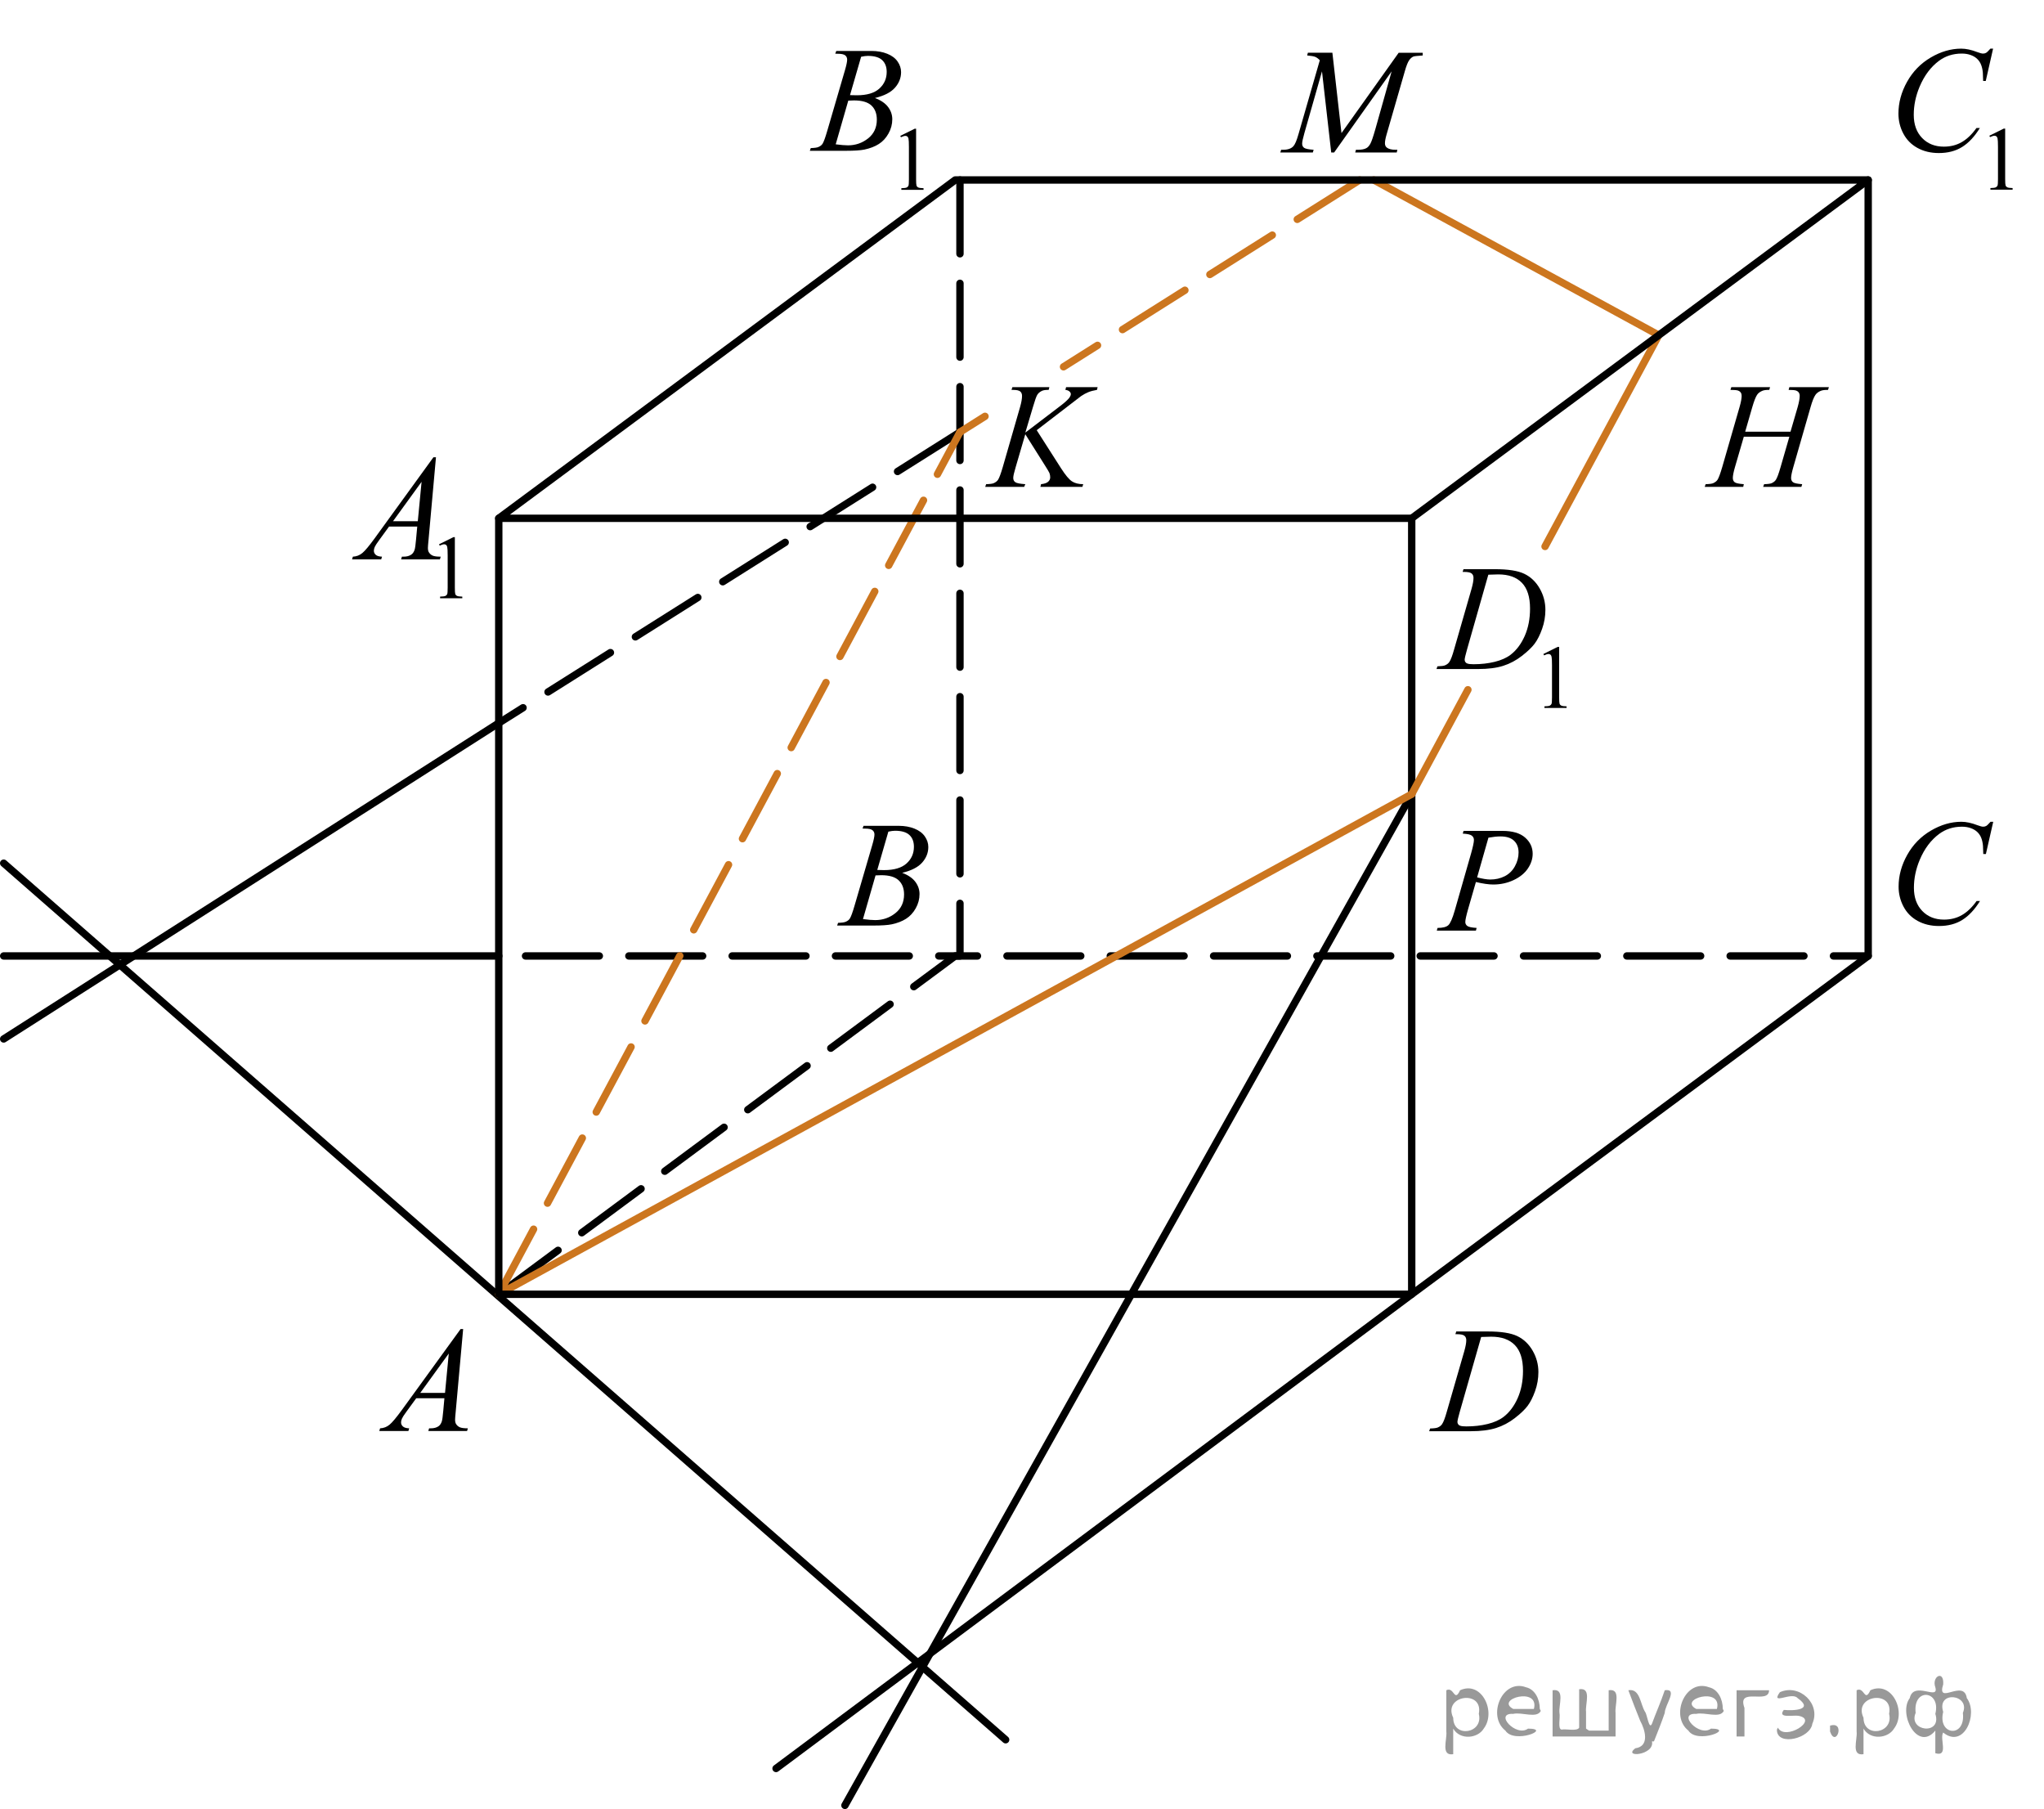 <?xml version="1.0" encoding="utf-8"?>
<!-- Generator: Adobe Illustrator 16.0.0, SVG Export Plug-In . SVG Version: 6.00 Build 0)  -->
<!DOCTYPE svg PUBLIC "-//W3C//DTD SVG 1.1//EN" "http://www.w3.org/Graphics/SVG/1.1/DTD/svg11.dtd">
<svg version="1.1" id="Слой_1" xmlns="http://www.w3.org/2000/svg" xmlns:xlink="http://www.w3.org/1999/xlink" x="0px" y="0px"
	 width="207.743px" height="183.817px" viewBox="-17.199 17.657 207.743 183.817"
	 enable-background="new -17.199 17.657 207.743 183.817" xml:space="preserve">
<polyline fill="none" stroke="#000000" stroke-width="0.75" stroke-linecap="round" stroke-linejoin="round" stroke-miterlimit="10" stroke-dasharray="7.5,3" points="
	33.493,149.166 79.886,114.791 172.675,114.791 "/>
<polyline fill="none" stroke="#000000" stroke-width="0.75" stroke-linecap="round" stroke-linejoin="round" stroke-miterlimit="10" stroke-dasharray="7.5,3" points="
	80.368,35.945 80.368,114.791 33.493,114.791 "/>
<line fill="none" stroke="#000000" stroke-width="0.75" stroke-linecap="round" stroke-linejoin="round" stroke-miterlimit="10" stroke-dasharray="7.5,3" x1="80.368" y1="61.564" x2="33.493" y2="91.125"/>
<line fill="none" stroke="#CC761F" stroke-width="0.75" stroke-linecap="round" stroke-linejoin="round" stroke-miterlimit="10" stroke-dasharray="7.5,3" x1="82.913" y1="59.959" x2="80.368" y2="61.564"/>
<line fill="none" stroke="#CC761F" stroke-width="0.75" stroke-linecap="round" stroke-linejoin="round" stroke-miterlimit="10" stroke-dasharray="7.5,3" x1="120.993" y1="35.945" x2="90.893" y2="54.927"/>
<line fill="none" stroke="#CC761F" stroke-width="0.75" stroke-linecap="round" stroke-linejoin="round" stroke-miterlimit="10" stroke-dasharray="7.5,3" x1="33.493" y1="149.166" x2="80.368" y2="61.564"/>
<g>
	<g>
		<g>
			<defs>
				<rect id="SVGID_1_" x="18.383" y="149.166" width="15.11" height="16.697"/>
			</defs>
			<clipPath id="SVGID_2_">
				<use xlink:href="#SVGID_1_"  overflow="visible"/>
			</clipPath>
			<g clip-path="url(#SVGID_2_)">
				<path d="M29.874,152.699l-0.76,8.432c-0.039,0.395-0.06,0.652-0.06,0.777c0,0.198,0.037,0.351,0.109,0.455
					c0.095,0.146,0.221,0.252,0.381,0.321c0.16,0.067,0.429,0.104,0.809,0.104l-0.081,0.274h-3.939l0.08-0.274h0.17
					c0.32,0,0.58-0.07,0.783-0.209c0.143-0.097,0.252-0.252,0.332-0.474c0.053-0.153,0.104-0.518,0.154-1.09l0.117-1.285h-2.862
					l-1.019,1.396c-0.23,0.313-0.376,0.539-0.435,0.677c-0.061,0.139-0.09,0.267-0.09,0.387c0,0.158,0.063,0.295,0.191,0.41
					c0.128,0.114,0.339,0.179,0.635,0.188l-0.082,0.274H21.35l0.081-0.274c0.364-0.017,0.686-0.14,0.964-0.371
					c0.277-0.23,0.691-0.728,1.242-1.482l5.978-8.236H29.874L29.874,152.699z M28.413,155.187l-2.898,4h2.517L28.413,155.187z"/>
			</g>
		</g>
	</g>
</g>
<g>
	<g>
		<g>
			<defs>
				<rect id="SVGID_3_" x="65.258" y="97.804" width="15.11" height="16.697"/>
			</defs>
			<clipPath id="SVGID_4_">
				<use xlink:href="#SVGID_3_"  overflow="visible"/>
			</clipPath>
			<g clip-path="url(#SVGID_4_)">
				<path d="M70.465,101.845l0.104-0.277h3.57c0.602,0,1.136,0.096,1.605,0.285c0.469,0.188,0.82,0.453,1.055,0.793
					c0.234,0.338,0.352,0.695,0.352,1.076c0,0.582-0.208,1.107-0.624,1.579c-0.415,0.472-1.093,0.817-2.032,1.043
					c0.604,0.229,1.05,0.532,1.335,0.911s0.428,0.795,0.428,1.248c0,0.504-0.127,0.983-0.384,1.442
					c-0.256,0.457-0.584,0.813-0.985,1.068c-0.399,0.254-0.883,0.44-1.449,0.562c-0.402,0.084-1.032,0.127-1.889,0.127h-3.668
					l0.096-0.276c0.386-0.011,0.646-0.048,0.783-0.112c0.196-0.084,0.336-0.195,0.42-0.336c0.117-0.188,0.274-0.623,0.472-1.301
					l1.794-6.137c0.152-0.519,0.229-0.881,0.229-1.09c0-0.187-0.068-0.33-0.203-0.438c-0.135-0.109-0.393-0.162-0.771-0.162
					C70.618,101.851,70.539,101.849,70.465,101.845z M70.51,111.044c0.531,0.069,0.947,0.104,1.246,0.104
					c0.769,0,1.447-0.233,2.041-0.703c0.592-0.469,0.889-1.104,0.889-1.905c0-0.611-0.184-1.091-0.551-1.435
					c-0.365-0.346-0.957-0.519-1.772-0.519c-0.157,0-0.351,0.009-0.576,0.021L70.51,111.044z M71.963,106.052
					c0.32,0.012,0.551,0.016,0.694,0.016c1.021,0,1.783-0.227,2.282-0.676c0.5-0.451,0.749-1.016,0.749-1.693
					c0-0.514-0.151-0.912-0.458-1.199c-0.306-0.285-0.792-0.43-1.461-0.43c-0.177,0-0.402,0.029-0.679,0.09L71.963,106.052z"/>
			</g>
		</g>
	</g>
</g>
<g>
	<g>
		<g>
			<g>
				<defs>
					<rect id="SVGID_5_" x="153.491" y="53.215" width="19.184" height="16.699"/>
				</defs>
				<clipPath id="SVGID_6_">
					<use xlink:href="#SVGID_5_"  overflow="visible"/>
				</clipPath>
				<g clip-path="url(#SVGID_6_)">
					<path d="M160.174,61.519h4.606l0.729-2.504c0.137-0.488,0.206-0.867,0.206-1.136c0-0.131-0.031-0.241-0.092-0.334
						c-0.063-0.092-0.156-0.16-0.285-0.205c-0.127-0.045-0.377-0.066-0.75-0.066l0.074-0.277h4.019l-0.088,0.277
						c-0.339-0.005-0.591,0.029-0.759,0.104c-0.235,0.104-0.409,0.24-0.521,0.404c-0.161,0.233-0.325,0.646-0.491,1.232
						l-1.761,6.121c-0.146,0.508-0.221,0.871-0.221,1.091c0,0.188,0.064,0.333,0.195,0.431c0.129,0.098,0.438,0.162,0.931,0.197
						l-0.081,0.275h-3.887l0.104-0.275c0.384-0.01,0.64-0.045,0.767-0.104c0.194-0.09,0.338-0.205,0.426-0.344
						c0.129-0.195,0.285-0.619,0.472-1.271l0.897-3.102h-4.629l-0.904,3.102c-0.143,0.498-0.213,0.861-0.213,1.091
						c0,0.188,0.063,0.333,0.189,0.431c0.128,0.098,0.438,0.162,0.928,0.197l-0.06,0.275h-3.915l0.098-0.275
						c0.387-0.01,0.645-0.045,0.771-0.104c0.196-0.09,0.341-0.205,0.436-0.344c0.127-0.205,0.282-0.629,0.471-1.271l1.767-6.121
						c0.143-0.498,0.213-0.877,0.213-1.137c0-0.129-0.029-0.24-0.092-0.332c-0.062-0.092-0.157-0.162-0.287-0.207
						c-0.13-0.043-0.384-0.065-0.761-0.065l0.088-0.276h3.938l-0.08,0.276c-0.33-0.005-0.572,0.029-0.729,0.104
						c-0.23,0.1-0.398,0.23-0.508,0.396c-0.146,0.22-0.31,0.634-0.486,1.241L160.174,61.519z"/>
				</g>
			</g>
		</g>
	</g>
</g>
<g>
	<g>
		<defs>
			<rect id="SVGID_7_" x="80.368" y="53.215" width="17.872" height="16.698"/>
		</defs>
		<clipPath id="SVGID_8_">
			<use xlink:href="#SVGID_7_"  overflow="visible"/>
		</clipPath>
		<g clip-path="url(#SVGID_8_)">
			<path d="M88.167,61.368l2.479,3.879c0.443,0.688,0.811,1.127,1.102,1.318c0.29,0.192,0.672,0.288,1.145,0.288l-0.081,0.276
				h-4.269l0.066-0.276c0.34-0.035,0.579-0.117,0.721-0.246c0.14-0.13,0.21-0.277,0.21-0.441c0-0.149-0.024-0.294-0.074-0.434
				c-0.039-0.1-0.182-0.344-0.428-0.732l-2.03-3.221l-0.981,3.355c-0.162,0.538-0.243,0.899-0.243,1.084
				c0,0.189,0.067,0.333,0.206,0.433c0.138,0.101,0.478,0.167,1.02,0.202l-0.119,0.277h-3.958l0.097-0.276
				c0.385-0.01,0.643-0.045,0.774-0.104c0.197-0.09,0.343-0.204,0.437-0.344c0.128-0.204,0.285-0.628,0.473-1.271l1.765-6.121
				c0.134-0.469,0.199-0.845,0.199-1.129c0-0.199-0.063-0.352-0.188-0.456c-0.126-0.104-0.371-0.156-0.735-0.156h-0.147l0.09-0.277
				h3.758l-0.073,0.277c-0.311-0.005-0.542,0.029-0.694,0.104c-0.212,0.104-0.366,0.239-0.465,0.403s-0.244,0.575-0.436,1.233
				l-0.775,2.601l3.56-2.713c0.473-0.358,0.781-0.643,0.931-0.852c0.088-0.13,0.133-0.247,0.133-0.352
				c0-0.09-0.046-0.177-0.137-0.262s-0.23-0.14-0.417-0.164l0.073-0.277h3.204l-0.065,0.277c-0.351,0.06-0.645,0.138-0.883,0.235
				s-0.483,0.23-0.734,0.399c-0.074,0.05-0.554,0.419-1.439,1.106L88.167,61.368z"/>
		</g>
	</g>
</g>
<g>
	<g>
		<defs>
			<rect id="SVGID_9_" x="126.224" y="98.311" width="15.11" height="16.7"/>
		</defs>
		<clipPath id="SVGID_10_">
			<use xlink:href="#SVGID_9_"  overflow="visible"/>
		</clipPath>
		<g clip-path="url(#SVGID_10_)">
			<path d="M131.551,102.083h3.939c1.032,0,1.806,0.226,2.316,0.677c0.513,0.451,0.769,1,0.769,1.648
				c0,0.513-0.163,1.011-0.487,1.495c-0.325,0.483-0.807,0.876-1.446,1.177c-0.639,0.301-1.331,0.452-2.072,0.452
				c-0.464,0-1.052-0.085-1.765-0.254l-0.797,2.766c-0.187,0.658-0.28,1.091-0.28,1.3c0,0.16,0.066,0.292,0.199,0.396
				c0.133,0.105,0.45,0.172,0.952,0.203l-0.074,0.275h-3.977l0.081-0.275c0.521,0,0.884-0.092,1.088-0.273s0.425-0.684,0.661-1.506
				l1.651-5.771c0.196-0.692,0.295-1.156,0.295-1.39c0-0.174-0.069-0.319-0.21-0.434c-0.141-0.114-0.448-0.184-0.926-0.209
				L131.551,102.083z M132.929,106.807c0.557,0.145,1.003,0.217,1.343,0.217c0.536,0,1.024-0.112,1.466-0.336
				c0.438-0.224,0.783-0.561,1.031-1.009c0.249-0.449,0.373-0.915,0.373-1.397c0-0.503-0.151-0.902-0.458-1.196
				c-0.305-0.294-0.767-0.441-1.387-0.441c-0.335,0-0.74,0.042-1.218,0.127L132.929,106.807z"/>
		</g>
	</g>
</g>
<polyline fill="none" stroke="#000000" stroke-width="0.75" stroke-linecap="round" stroke-linejoin="round" stroke-miterlimit="10" points="
	126.281,70.32 126.281,149.166 61.676,197.349 "/>
<line fill="none" stroke="#000000" stroke-width="0.75" stroke-linecap="round" stroke-linejoin="round" stroke-miterlimit="10" x1="126.281" y1="98.349" x2="68.676" y2="201.099"/>
<line fill="none" stroke="#CC761F" stroke-width="0.75" stroke-linecap="round" stroke-linejoin="round" stroke-miterlimit="10" x1="131.993" y1="87.741" x2="126.281" y2="98.349"/>
<polyline fill="none" stroke="#CC761F" stroke-width="0.75" stroke-linecap="round" stroke-linejoin="round" stroke-miterlimit="10" points="
	122.426,35.945 151.391,51.715 139.832,73.183 "/>
<line fill="none" stroke="#000000" stroke-width="0.75" stroke-linecap="round" stroke-linejoin="round" stroke-miterlimit="10" x1="33.493" y1="91.125" x2="-16.824" y2="123.224"/>
<line fill="none" stroke="#000000" stroke-width="0.75" stroke-linecap="round" stroke-linejoin="round" stroke-miterlimit="10" x1="85.01" y1="194.43" x2="-16.824" y2="105.365"/>
<line fill="none" stroke="#CC761F" stroke-width="0.75" stroke-linecap="round" stroke-linejoin="round" stroke-miterlimit="10" x1="126.281" y1="98.349" x2="33.493" y2="149.166"/>
<line fill="none" stroke="#000000" stroke-width="0.75" stroke-linecap="round" stroke-linejoin="round" stroke-miterlimit="10" x1="33.493" y1="114.791" x2="-16.824" y2="114.791"/>
<g>
	<defs>
		<polygon id="SVGID_11_" points="172.675,115.698 189.165,115.698 189.165,97.622 172.675,97.622 172.675,115.698 		"/>
	</defs>
	<clipPath id="SVGID_12_">
		<use xlink:href="#SVGID_11_"  overflow="visible"/>
	</clipPath>
	<g clip-path="url(#SVGID_12_)">
		<path d="M185.384,101.157l-0.746,3.278h-0.266l-0.029-0.821c-0.024-0.299-0.081-0.565-0.17-0.799
			c-0.088-0.234-0.221-0.438-0.398-0.609c-0.177-0.172-0.401-0.306-0.672-0.403c-0.271-0.097-0.57-0.146-0.9-0.146
			c-0.881,0-1.65,0.244-2.311,0.732c-0.841,0.622-1.501,1.501-1.978,2.637c-0.394,0.936-0.591,1.885-0.591,2.845
			c0,0.98,0.283,1.764,0.849,2.349c0.566,0.585,1.302,0.878,2.207,0.878c0.685,0,1.293-0.154,1.827-0.464
			c0.534-0.309,1.029-0.784,1.487-1.426h0.347c-0.541,0.871-1.142,1.512-1.801,1.923s-1.449,0.616-2.369,0.616
			c-0.817,0-1.54-0.173-2.17-0.519c-0.63-0.347-1.11-0.833-1.439-1.461c-0.33-0.627-0.495-1.302-0.495-2.023
			c0-1.105,0.293-2.181,0.879-3.227c0.585-1.045,1.389-1.867,2.41-2.465c1.021-0.597,2.05-0.896,3.089-0.896
			c0.487,0,1.033,0.117,1.639,0.351c0.266,0.1,0.457,0.149,0.575,0.149s0.222-0.024,0.311-0.074c0.088-0.05,0.236-0.192,0.442-0.426
			H185.384z"/>
	</g>
</g>
<g>
	<defs>
		<polygon id="SVGID_13_" points="125.533,165.863 142.025,165.863 142.025,149.166 125.533,149.166 125.533,165.863 		"/>
	</defs>
	<clipPath id="SVGID_14_">
		<use xlink:href="#SVGID_13_"  overflow="visible"/>
	</clipPath>
	<g clip-path="url(#SVGID_14_)">
		<path d="M130.72,153.222l0.088-0.276h3.196c1.354,0,2.356,0.157,3.008,0.471c0.652,0.314,1.173,0.809,1.562,1.484
			c0.389,0.675,0.583,1.398,0.583,2.171c0,0.662-0.112,1.307-0.336,1.932c-0.224,0.626-0.478,1.126-0.76,1.502
			c-0.283,0.377-0.718,0.792-1.303,1.245c-0.586,0.453-1.221,0.788-1.905,1.005c-0.684,0.217-1.537,0.325-2.561,0.325h-4.237
			l0.096-0.276c0.389-0.01,0.65-0.045,0.783-0.104c0.196-0.085,0.342-0.199,0.436-0.344c0.143-0.21,0.302-0.631,0.479-1.264
			l1.771-6.128c0.138-0.483,0.207-0.862,0.207-1.137c0-0.194-0.064-0.344-0.192-0.448s-0.379-0.157-0.753-0.157H130.72z
			 M133.341,153.506l-2.17,7.586c-0.162,0.568-0.244,0.92-0.244,1.054c0,0.08,0.026,0.157,0.078,0.232
			c0.052,0.074,0.121,0.124,0.21,0.149c0.128,0.045,0.335,0.067,0.62,0.067c0.772,0,1.49-0.081,2.151-0.243
			c0.662-0.162,1.205-0.402,1.628-0.722c0.601-0.463,1.08-1.101,1.439-1.913s0.539-1.736,0.539-2.772
			c0-1.171-0.276-2.042-0.827-2.612s-1.355-0.855-2.414-0.855C134.091,153.477,133.754,153.486,133.341,153.506z"/>
	</g>
</g>
<g>
	<defs>
		<polygon id="SVGID_15_" points="15.622,81.462 33.493,81.462 33.493,59.178 15.622,59.178 15.622,81.462 		"/>
	</defs>
	<clipPath id="SVGID_16_">
		<use xlink:href="#SVGID_15_"  overflow="visible"/>
	</clipPath>
	<g clip-path="url(#SVGID_16_)">
		<path d="M27.423,72.96l1.461-0.723h0.146v5.135c0,0.341,0.014,0.554,0.042,0.638c0.028,0.083,0.086,0.147,0.175,0.192
			s0.269,0.07,0.54,0.076v0.166H27.53v-0.166c0.283-0.006,0.466-0.03,0.549-0.074c0.083-0.043,0.14-0.102,0.172-0.175
			c0.033-0.073,0.049-0.292,0.049-0.657V74.09c0-0.442-0.015-0.727-0.044-0.853c-0.021-0.096-0.059-0.166-0.113-0.211
			c-0.054-0.044-0.12-0.066-0.197-0.066c-0.109,0-0.261,0.046-0.456,0.139L27.423,72.96z"/>
	</g>
	<g clip-path="url(#SVGID_16_)">
		<path d="M27.111,64.121l-0.76,8.439c-0.04,0.394-0.059,0.653-0.059,0.778c0,0.199,0.037,0.352,0.111,0.456
			c0.093,0.145,0.22,0.252,0.38,0.321c0.16,0.07,0.43,0.105,0.809,0.105l-0.081,0.276h-3.943l0.081-0.276h0.17
			c0.32,0,0.581-0.07,0.783-0.21c0.143-0.095,0.253-0.252,0.332-0.472c0.054-0.154,0.106-0.519,0.155-1.092l0.118-1.287h-2.865
			l-1.019,1.399c-0.231,0.314-0.376,0.54-0.436,0.677c-0.059,0.138-0.089,0.266-0.089,0.386c0,0.159,0.064,0.297,0.192,0.411
			c0.128,0.115,0.34,0.177,0.635,0.188l-0.081,0.276h-2.961l0.081-0.276c0.364-0.016,0.686-0.139,0.964-0.371
			c0.278-0.231,0.692-0.727,1.244-1.484l5.98-8.245H27.111z M25.649,66.612l-2.902,4.003h2.518L25.649,66.612z"/>
	</g>
</g>
<g>
	<defs>
		<polygon id="SVGID_17_" points="62.497,39.943 80.368,39.943 80.368,17.659 62.497,17.659 62.497,39.943 		"/>
	</defs>
	<clipPath id="SVGID_18_">
		<use xlink:href="#SVGID_17_"  overflow="visible"/>
	</clipPath>
	<g clip-path="url(#SVGID_18_)">
		<path d="M74.302,31.462l1.461-0.723h0.146v5.135c0,0.341,0.014,0.554,0.042,0.638c0.028,0.083,0.086,0.147,0.175,0.192
			s0.269,0.07,0.54,0.076v0.166h-2.257v-0.166c0.283-0.006,0.466-0.03,0.549-0.074c0.083-0.043,0.14-0.102,0.172-0.175
			c0.033-0.073,0.049-0.292,0.049-0.657v-3.282c0-0.442-0.015-0.727-0.044-0.853c-0.021-0.096-0.059-0.166-0.113-0.211
			c-0.054-0.044-0.12-0.066-0.197-0.066c-0.109,0-0.261,0.046-0.456,0.139L74.302,31.462z"/>
	</g>
	<g clip-path="url(#SVGID_18_)">
		<path d="M67.693,23.111l0.104-0.277h3.573c0.601,0,1.136,0.096,1.606,0.285c0.47,0.189,0.822,0.453,1.056,0.793
			c0.233,0.339,0.351,0.698,0.351,1.077c0,0.583-0.208,1.111-0.624,1.582c-0.416,0.472-1.094,0.819-2.034,1.044
			c0.605,0.229,1.051,0.534,1.336,0.913s0.428,0.795,0.428,1.249c0,0.504-0.128,0.985-0.384,1.444s-0.584,0.815-0.986,1.069
			c-0.401,0.255-0.885,0.441-1.451,0.562c-0.404,0.085-1.034,0.127-1.89,0.127h-3.67l0.096-0.276
			c0.384-0.011,0.645-0.048,0.783-0.112c0.197-0.085,0.337-0.197,0.421-0.337c0.118-0.189,0.275-0.624,0.472-1.302l1.794-6.143
			c0.152-0.519,0.229-0.883,0.229-1.093c0-0.184-0.068-0.33-0.203-0.438c-0.135-0.106-0.393-0.16-0.771-0.16
			C67.845,23.119,67.767,23.116,67.693,23.111z M67.738,32.321c0.531,0.069,0.947,0.104,1.248,0.104
			c0.768,0,1.448-0.234,2.042-0.703s0.89-1.104,0.89-1.908c0-0.613-0.183-1.092-0.55-1.437c-0.367-0.344-0.959-0.516-1.776-0.516
			c-0.158,0-0.35,0.007-0.576,0.022L67.738,32.321z M69.192,27.323c0.32,0.01,0.551,0.015,0.694,0.015
			c1.024,0,1.786-0.226,2.285-0.677s0.75-1.016,0.75-1.694c0-0.514-0.153-0.914-0.458-1.201c-0.305-0.286-0.792-0.43-1.462-0.43
			c-0.177,0-0.403,0.029-0.679,0.09L69.192,27.323z"/>
	</g>
</g>
<g>
	<defs>
		<polygon id="SVGID_19_" points="172.674,39.945 190.544,39.945 190.544,17.657 172.674,17.657 172.674,39.945 		"/>
	</defs>
	<clipPath id="SVGID_20_">
		<use xlink:href="#SVGID_19_"  overflow="visible"/>
	</clipPath>
	<g clip-path="url(#SVGID_20_)">
		<path d="M184.99,31.448l1.461-0.723h0.146v5.135c0,0.341,0.014,0.554,0.042,0.638c0.028,0.083,0.087,0.147,0.175,0.192
			c0.089,0.045,0.269,0.07,0.54,0.076v0.166h-2.257v-0.166c0.283-0.006,0.466-0.03,0.549-0.074c0.082-0.043,0.14-0.102,0.172-0.175
			c0.033-0.073,0.049-0.292,0.049-0.657v-3.282c0-0.442-0.015-0.727-0.044-0.853c-0.021-0.096-0.059-0.166-0.113-0.211
			c-0.054-0.044-0.12-0.066-0.196-0.066c-0.109,0-0.262,0.046-0.456,0.139L184.99,31.448z"/>
	</g>
	<g clip-path="url(#SVGID_20_)">
		<path d="M185.37,22.598l-0.745,3.284h-0.266l-0.03-0.823c-0.024-0.299-0.081-0.565-0.17-0.8c-0.088-0.234-0.221-0.438-0.398-0.61
			c-0.177-0.172-0.401-0.307-0.672-0.403c-0.271-0.098-0.571-0.146-0.9-0.146c-0.882,0-1.651,0.245-2.312,0.733
			c-0.842,0.624-1.501,1.504-1.979,2.641c-0.394,0.938-0.591,1.889-0.591,2.851c0,0.983,0.283,1.768,0.849,2.354
			c0.566,0.586,1.303,0.879,2.208,0.879c0.685,0,1.293-0.154,1.827-0.464s1.03-0.785,1.488-1.429h0.347
			c-0.541,0.873-1.142,1.515-1.802,1.926c-0.659,0.412-1.449,0.617-2.37,0.617c-0.816,0-1.54-0.173-2.17-0.52
			c-0.631-0.347-1.11-0.834-1.44-1.463c-0.33-0.628-0.494-1.304-0.494-2.027c0-1.107,0.292-2.185,0.878-3.232
			c0.586-1.047,1.39-1.87,2.411-2.469s2.052-0.897,3.09-0.897c0.487,0,1.034,0.117,1.64,0.352c0.266,0.1,0.457,0.149,0.575,0.149
			s0.222-0.024,0.311-0.074s0.236-0.192,0.443-0.427H185.37z"/>
	</g>
</g>
<polyline fill="none" stroke="#000000" stroke-width="0.75" stroke-linecap="round" stroke-linejoin="round" stroke-miterlimit="10" points="
	33.493,70.32 33.493,149.166 126.281,149.166 172.675,114.791 172.675,35.945 "/>
<g>
	<defs>
		<polygon id="SVGID_21_" points="126.282,92.606 145.465,92.606 145.465,70.318 126.282,70.318 126.282,92.606 		"/>
	</defs>
	<clipPath id="SVGID_22_">
		<use xlink:href="#SVGID_21_"  overflow="visible"/>
	</clipPath>
	<g clip-path="url(#SVGID_22_)">
		<path d="M139.664,84.109l1.456-0.723h0.146v5.135c0,0.341,0.014,0.554,0.042,0.638c0.028,0.083,0.086,0.147,0.174,0.192
			c0.089,0.045,0.268,0.07,0.539,0.076v0.166h-2.25v-0.166c0.282-0.006,0.465-0.03,0.547-0.074c0.082-0.043,0.14-0.102,0.172-0.175
			s0.049-0.292,0.049-0.657v-3.282c0-0.442-0.015-0.727-0.044-0.853c-0.021-0.096-0.059-0.166-0.113-0.211
			c-0.054-0.044-0.119-0.066-0.196-0.066c-0.108,0-0.26,0.046-0.454,0.139L139.664,84.109z"/>
	</g>
	<g clip-path="url(#SVGID_22_)">
		<path d="M131.456,75.768l0.088-0.277h3.187c1.35,0,2.35,0.157,2.999,0.472c0.65,0.314,1.169,0.81,1.557,1.485
			s0.581,1.4,0.581,2.173c0,0.664-0.111,1.309-0.334,1.935c-0.224,0.626-0.477,1.127-0.759,1.504
			c-0.282,0.376-0.715,0.792-1.299,1.245c-0.584,0.454-1.217,0.79-1.898,1.007s-1.533,0.325-2.554,0.325H128.8l0.096-0.276
			c0.387-0.011,0.647-0.045,0.779-0.105c0.196-0.085,0.341-0.199,0.435-0.344c0.143-0.21,0.302-0.631,0.479-1.265l1.766-6.135
			c0.138-0.483,0.206-0.863,0.206-1.138c0-0.194-0.063-0.344-0.191-0.448c-0.127-0.104-0.377-0.157-0.75-0.157H131.456z
			 M134.068,76.052l-2.163,7.594c-0.162,0.568-0.243,0.92-0.243,1.055c0,0.08,0.025,0.157,0.077,0.232
			c0.052,0.074,0.121,0.125,0.21,0.149c0.127,0.045,0.333,0.067,0.618,0.067c0.771,0,1.485-0.081,2.146-0.243
			c0.659-0.162,1.2-0.402,1.622-0.722c0.599-0.464,1.077-1.103,1.436-1.916c0.357-0.813,0.537-1.737,0.537-2.775
			c0-1.172-0.275-2.044-0.824-2.614c-0.55-0.571-1.352-0.857-2.406-0.857C134.816,76.022,134.48,76.033,134.068,76.052z"/>
	</g>
</g>
<g>
	<defs>
		<polygon id="SVGID_23_" points="110.677,35.945 131.308,35.945 131.308,19.248 110.677,19.248 110.677,35.945 		"/>
	</defs>
	<clipPath id="SVGID_24_">
		<use xlink:href="#SVGID_23_"  overflow="visible"/>
	</clipPath>
	<g clip-path="url(#SVGID_24_)">
		<path d="M118.219,23.018l0.924,8.162l5.813-8.162h2.445v0.276c-0.531,0.035-0.845,0.07-0.938,0.105
			c-0.163,0.064-0.312,0.193-0.447,0.388s-0.282,0.568-0.439,1.121l-1.854,6.428c-0.108,0.374-0.162,0.668-0.162,0.882
			c0,0.194,0.066,0.342,0.199,0.441c0.188,0.145,0.482,0.217,0.887,0.217h0.177l-0.066,0.276h-4.218l0.073-0.276h0.2
			c0.374,0,0.659-0.055,0.856-0.165c0.152-0.079,0.289-0.229,0.41-0.452c0.121-0.222,0.289-0.713,0.506-1.476l1.655-5.875
			l-5.844,8.244H118.1l-0.938-8.244l-1.788,6.271c-0.152,0.533-0.229,0.892-0.229,1.076c0,0.184,0.066,0.325,0.199,0.422
			c0.133,0.098,0.455,0.163,0.968,0.198l-0.081,0.276h-3.303l0.081-0.276h0.2c0.487,0,0.839-0.125,1.056-0.374
			c0.158-0.18,0.323-0.567,0.495-1.166l2.18-7.556c-0.163-0.17-0.317-0.284-0.466-0.344c-0.147-0.06-0.421-0.107-0.819-0.143
			l0.073-0.276H118.219z"/>
	</g>
</g>
<polygon fill="none" stroke="#000000" stroke-width="0.75" stroke-linecap="round" stroke-linejoin="round" stroke-miterlimit="10" points="
	126.281,70.32 33.493,70.32 79.886,35.945 172.675,35.945 "/>
<g style="stroke:none;fill:#000;fill-opacity:0.4" > <path d="m 130.5,193.4 c 0,0.8 0,1.6 0,2.5 -1.3,0.2 -0.6,-1.5 -0.7,-2.3 0,-1.4 0,-2.8 0,-4.2 0.8,-0.4 0.8,1.3 1.4,0.0 2.2,-1.0 3.7,2.2 2.4,3.9 -0.6,1.0 -2.4,1.2 -3.1,0.0 z m 2.6,-1.6 c 0.5,-2.5 -3.7,-1.9 -2.6,0.4 0.0,2.1 3.1,1.6 2.6,-0.4 z" /> <path d="m 139.4,191.5 c -0.4,0.8 -1.9,0.1 -2.8,0.3 -2.0,-0.1 0.3,2.4 1.5,1.5 2.5,0.0 -1.4,1.6 -2.3,0.2 -1.9,-1.5 -0.3,-5.3 2.1,-4.4 0.9,0.2 1.4,1.2 1.4,2.2 z m -0.7,-0.2 c 0.6,-2.3 -4.0,-1.0 -2.1,0.0 0.7,0 1.4,-0.0 2.1,-0.0 z" /> <path d="m 144.3,193.5 c 0.6,0 1.3,0 2.0,0 0,-1.3 0,-2.7 0,-4.1 1.3,-0.2 0.6,1.5 0.7,2.3 0,0.8 0,1.6 0,2.4 -2.1,0 -4.2,0 -6.4,0 0,-1.5 0,-3.1 0,-4.7 1.3,-0.2 0.6,1.5 0.7,2.3 0.1,0.5 -0.2,1.6 0.2,1.7 0.5,-0.1 1.6,0.2 1.8,-0.2 0,-1.3 0,-2.6 0,-3.9 1.3,-0.2 0.6,1.5 0.7,2.3 0,0.5 0,1.1 0,1.7 z" /> <path d="m 150.7,194.6 c 0.3,1.4 -3.0,1.7 -1.7,0.7 1.5,-0.2 1.0,-1.9 0.5,-2.8 -0.4,-1.0 -0.8,-2.0 -1.2,-3.1 1.2,-0.2 1.2,1.4 1.7,2.2 0.2,0.2 0.4,1.9 0.7,1.2 0.4,-1.1 0.9,-2.2 1.3,-3.4 1.4,-0.2 0.0,1.5 -0.0,2.3 -0.3,0.9 -0.7,1.9 -1.1,2.9 z" /> <path d="m 158.0,191.5 c -0.4,0.8 -1.9,0.1 -2.8,0.3 -2.0,-0.1 0.3,2.4 1.5,1.5 2.5,0.0 -1.4,1.6 -2.3,0.2 -1.9,-1.5 -0.3,-5.3 2.1,-4.4 0.9,0.2 1.4,1.2 1.4,2.2 z m -0.7,-0.2 c 0.6,-2.3 -4.0,-1.0 -2.1,0.0 0.7,0 1.4,-0.0 2.1,-0.0 z" /> <path d="m 159.3,194.1 c 0,-1.5 0,-3.1 0,-4.7 1.1,0 2.2,0 3.3,0 0.0,1.5 -3.3,-0.4 -2.5,1.8 0,0.9 0,1.9 0,2.9 -0.2,0 -0.5,0 -0.7,0 z" /> <path d="m 163.5,193.2 c 0.7,1.4 4.2,-0.8 2.1,-1.2 -0.5,-0.1 -2.2,0.3 -1.5,-0.6 1.0,0.1 3.1,0.0 1.4,-1.2 -0.6,-0.7 -2.8,0.8 -1.8,-0.6 2.0,-0.9 4.2,1.2 3.3,3.2 -0.2,1.5 -3.5,2.3 -3.6,0.7 l 0,-0.1 0,-0.0 0,0 z" /> <path d="m 168.8,193.0 c 1.6,-0.5 0.6,2.3 -0.0,0.6 -0.0,-0.2 0.0,-0.4 0.0,-0.6 z" /> <path d="m 172.2,193.4 c 0,0.8 0,1.6 0,2.5 -1.3,0.2 -0.6,-1.5 -0.7,-2.3 0,-1.4 0,-2.8 0,-4.2 0.8,-0.4 0.8,1.3 1.4,0.0 2.2,-1.0 3.7,2.2 2.4,3.9 -0.6,1.0 -2.4,1.2 -3.1,0.0 z m 2.6,-1.6 c 0.5,-2.5 -3.7,-1.9 -2.6,0.4 0.0,2.1 3.1,1.6 2.6,-0.4 z" /> <path d="m 177.5,191.7 c -0.8,1.9 2.7,2.3 2.0,0.1 0.6,-2.4 -2.3,-2.7 -2.0,-0.1 z m 2.0,4.2 c 0,-0.8 0,-1.6 0,-2.4 -1.8,2.2 -3.8,-1.7 -2.6,-3.3 0.4,-1.8 3.0,0.3 2.6,-1.1 -0.4,-1.1 0.9,-1.8 0.8,-0.3 -0.7,2.2 2.1,-0.6 2.4,1.4 1.2,1.6 -0.3,5.2 -2.4,3.5 -0.4,0.6 0.6,2.5 -0.8,2.1 z m 2.8,-4.2 c 0.8,-1.9 -2.7,-2.3 -2.0,-0.1 -0.6,2.4 2.3,2.7 2.0,0.1 z" /> </g></svg>

<!--File created and owned by https://sdamgia.ru. Copying is prohibited. All rights reserved.-->
